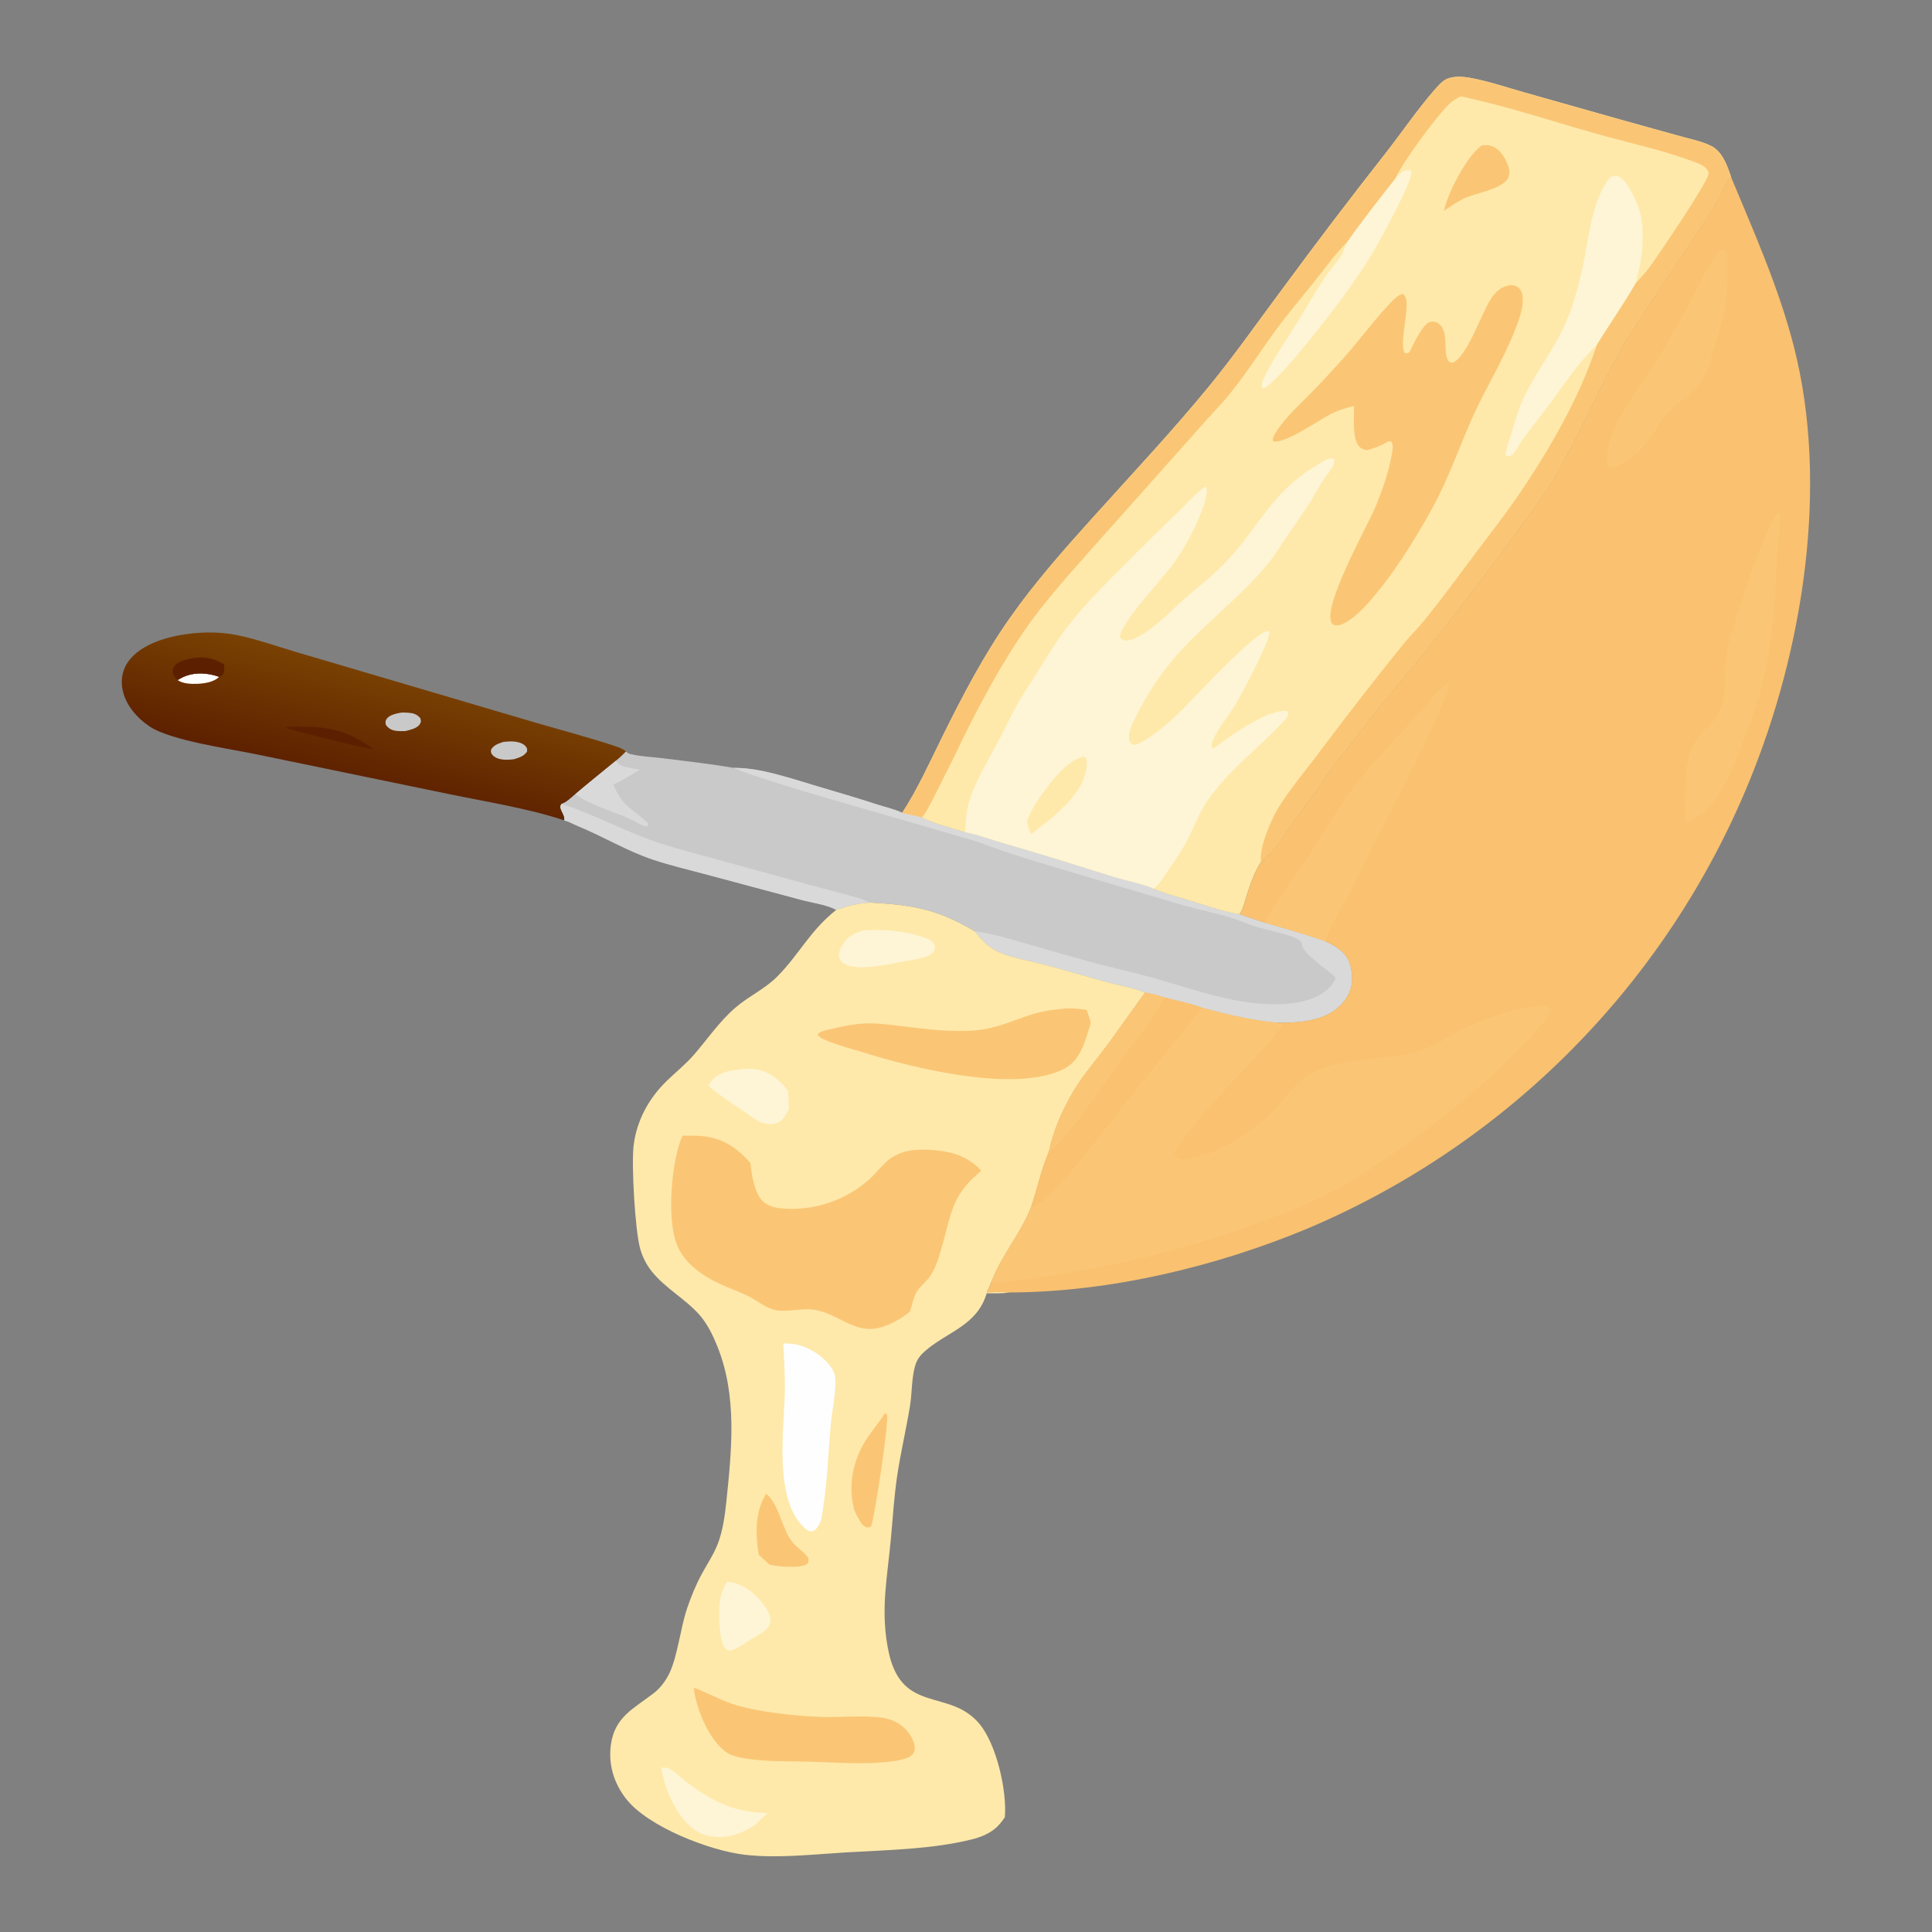 <?xml version="1.0" encoding="UTF-8" standalone="no"?><!DOCTYPE svg PUBLIC "-//W3C//DTD SVG 1.1//EN" "http://www.w3.org/Graphics/SVG/1.1/DTD/svg11.dtd"><svg width="100%" height="100%" viewBox="0 0 2550 2550" version="1.1" xmlns="http://www.w3.org/2000/svg" xmlns:xlink="http://www.w3.org/1999/xlink" xml:space="preserve" xmlns:serif="http://www.serif.com/" style="fill-rule:evenodd;clip-rule:evenodd;stroke-linejoin:round;stroke-miterlimit:2;"><rect x="0" y="0" width="2550" height="2550" fill="#808080" stroke="none"/><path d="M744.558,1082.67c-48.916,-15.962 -100.887,-24.058 -151.258,-34.45l-253.569,-52.358c-36.197,-7.596 -114.507,-18.325 -142.415,-37.113c-16.935,-11.404 -32.043,-28.883 -35.756,-49.441c-2.365,-13.096 0.273,-26.125 8.237,-36.88c16.792,-22.67 52.064,-32.425 78.715,-35.808c21.894,-2.783 44.023,-2.629 65.656,1.921c25.159,5.287 50.196,14.142 74.838,21.504l120.973,35.667l194.575,57.408c35.95,10.558 72.517,20.088 108.067,31.888c5.046,1.675 9.483,3.529 13.729,6.804c-4.3,4.3 -8.525,8.471 -13.317,12.245c-17.85,14.659 -35.958,29.088 -53.554,44.042c-5.162,4.184 -11.9,11.134 -18.312,12.942c-1.505,2.737 -1.896,3.071 -1.046,6.237c1.279,4.75 6.262,10.63 4.437,15.392Z" style="fill:url(#_Linear1);fill-rule:nonzero;"/><path d="M234.476,897.592c2.303,-1.375 4.638,-2.75 7.084,-3.859c15.325,-6.925 32.083,-5.825 47.558,-0.425c-6.567,7.071 -19.449,8.846 -28.752,9.25c-8.026,0.346 -19.231,-0.066 -25.89,-4.966Z" style="fill:#fefefe;fill-rule:nonzero;"/><path d="M664.604,979.15c2.667,-0.225 5.338,-0.404 8.013,-0.537c6.604,-0.309 16.77,0.92 21.283,6.587c2.167,2.721 1.983,3.658 1.671,6.875c-4.267,6.354 -10.304,7.729 -17.209,10.008c-1.363,0.156 -2.729,0.298 -4.095,0.425c-7.563,0.684 -18.384,0.421 -24,-5.795c-2.484,-2.75 -2.296,-3.75 -2.2,-7.205c3.9,-6.487 9.716,-7.987 16.537,-10.358Z" style="fill:#c9c9c9;fill-rule:nonzero;"/><path d="M529.713,940.521c2.887,-0.008 5.787,-0.013 8.67,0.171c6.98,0.445 11.655,1.795 16.313,7.091c0.862,3.192 1.467,4.65 -0.392,7.759c-3.596,6.02 -12.991,7.712 -19.246,9.383c-4.208,0.117 -8.77,0.287 -12.933,-0.392c-5.854,-0.95 -9.542,-3.221 -12.942,-7.987c-0.437,-3.342 -0.858,-4.967 1.317,-7.921c4.017,-5.454 13.096,-6.867 19.213,-8.104Z" style="fill:#c9c9c9;fill-rule:nonzero;"/><path d="M376.934,960.475c0.428,-0.112 0.85,-0.254 1.284,-0.346c7.607,-1.583 17.049,-0.866 24.928,-0.821c37.225,0.217 58.608,8.025 89.55,28.971c-0.329,0.021 -0.654,0.059 -0.983,0.071c-0.546,0.025 -1.096,0.021 -1.642,0.042c-6.292,0.225 -107.841,-24.909 -113.137,-27.917Z" style="fill:#5c2001;fill-rule:nonzero;"/><path d="M234.476,897.592c-2.131,-2.138 -4.823,-4.584 -5.84,-7.496c-1.072,-3.071 -0.904,-6.825 0.611,-9.704c3.105,-5.909 11.492,-8.446 17.436,-10.029c18.095,-4.817 32.86,-2.996 48.934,6.429c0.393,3.766 1.036,7.966 -0.362,11.604c-1.119,2.912 -3.487,3.891 -6.137,4.912c-15.475,-5.4 -32.233,-6.5 -47.558,0.425c-2.446,1.109 -4.781,2.484 -7.084,3.859Z" style="fill:#5c2001;fill-rule:nonzero;"/><path d="M826.35,991.817c2.038,2.058 2.788,2.691 5.696,3.416c13.396,3.338 28.721,3.83 42.5,5.529c31.175,3.846 62.642,7.442 93.608,12.68c13.542,0.075 26.388,1.666 39.638,4.483c23.566,5.008 46.612,12.563 69.662,19.479c26.188,7.863 52.384,15.267 78.354,23.854c11.13,3.684 24.546,6.471 35.025,11.571c8.596,2.546 17.575,3.121 25.996,6.192c12.675,7.021 42.029,15.021 56.909,19.358c17.058,3.063 33.929,9.729 50.641,14.509c49.058,14.029 97.575,29.366 146.246,44.645c13.55,4.255 40.671,9.755 51.85,15.313c14.042,6.583 30.367,10.483 45.196,15.046c19.837,6.096 39.787,13.029 60.075,17.425c2.812,0.396 5.575,0.762 8.35,1.383c11.05,3.742 22.079,7.725 33.254,11.088c26.737,7.737 53.679,15.22 79.921,24.537c13.8,6.596 26.812,14.021 32.204,29.338c1.246,3.537 1.796,7.324 2.388,11.012c2.112,14.158 -0.33,25.808 -9.03,37.596c-13.158,17.829 -33.779,25.15 -54.925,27.917c-11.887,1.554 -23.975,1.75 -35.95,1.579c-33.737,-3.292 -65.179,-10.967 -97.791,-19.713c-15.65,-5.821 -32.975,-9.204 -49.175,-13.4c-8.263,-3.129 -16.992,-4.691 -25.613,-6.529c-14.779,-6.329 -32.85,-9.112 -48.45,-13.367c-30.6,-8.35 -61.012,-17.666 -91.75,-25.45c-18.908,-4.783 -41.083,-7.937 -58.196,-17.462c-10.654,-5.929 -18.771,-15.029 -26.183,-24.508c-48.525,-29.025 -81.667,-34.855 -137.342,-38.021c-16.196,0.371 -30.541,4.516 -45.804,9.7c-11.042,-6.738 -33.021,-9.704 -46.116,-13.296l-127.83,-34.221c-22.52,-6.042 -45.458,-11.417 -67.579,-18.787c-34.521,-11.505 -66.016,-30.809 -99.641,-44.546c-5.963,-2.442 -11.713,-5.875 -17.93,-7.492c1.825,-4.762 -3.158,-10.642 -4.437,-15.392c-0.85,-3.166 -0.458,-3.5 1.046,-6.237c6.412,-1.808 13.15,-8.758 18.312,-12.942c17.596,-14.954 35.704,-29.383 53.554,-44.041c4.792,-3.775 9.017,-7.946 13.317,-12.246Z" style="fill:#c9c9c9;fill-rule:nonzero;"/><path d="M759.479,1048.1c17.596,-14.954 35.704,-29.383 53.554,-44.042c4.375,6.646 9.321,7.546 16.859,9.084c4.762,0.971 9.541,1.629 14.237,2.925c-11.296,6.762 -22.546,14.2 -34.604,19.521c12.517,28.896 22.775,30.179 43.908,49.121c1.771,1.587 2.755,2.487 2.25,4.9c-2.975,1.191 -4.195,1.162 -7.2,-0.105c-7.212,-3.037 -14.004,-7.329 -21.25,-10.466c-19.658,-8.521 -51.57,-18.08 -67.754,-30.938Z" style="fill:#d9d9d9;fill-rule:nonzero;"/><path d="M744.558,1082.67c1.825,-4.762 -3.158,-10.642 -4.437,-15.392c-0.85,-3.166 -0.458,-3.5 1.046,-6.237c40.037,12.7 77.021,32.908 116.504,47.242c29.371,10.662 60.341,18.312 90.487,26.55l117,32.116l69.1,18.521c5.242,1.458 10.05,4.917 15.2,5.842c-16.195,0.371 -30.541,4.516 -45.804,9.7c-11.041,-6.738 -33.021,-9.704 -46.116,-13.296l-127.83,-34.221c-22.52,-6.042 -45.458,-11.417 -67.579,-18.787c-34.521,-11.505 -66.016,-30.809 -99.641,-44.546c-5.963,-2.442 -11.713,-5.875 -17.93,-7.492Z" style="fill:#d9d9d9;fill-rule:nonzero;"/><path d="M968.154,1013.44c13.542,0.075 26.388,1.666 39.638,4.483c23.566,5.008 46.612,12.563 69.662,19.479c26.188,7.863 52.384,15.267 78.354,23.854c11.13,3.684 24.546,6.471 35.025,11.571c8.596,2.546 17.575,3.121 25.996,6.192c12.675,7.021 42.029,15.021 56.909,19.358c17.058,3.063 33.929,9.729 50.641,14.509c49.058,14.029 97.575,29.366 146.246,44.645c13.55,4.255 40.671,9.755 51.85,15.313c14.042,6.583 30.367,10.483 45.196,15.046c19.837,6.096 39.787,13.029 60.075,17.425c2.812,0.396 5.575,0.762 8.35,1.383c11.05,3.742 22.079,7.725 33.254,11.088c26.737,7.737 53.679,15.22 79.921,24.537c13.8,6.596 26.812,14.021 32.204,29.338c1.246,3.537 1.796,7.324 2.388,11.012c2.112,14.158 -0.33,25.808 -9.03,37.596c-13.158,17.829 -33.779,25.15 -54.925,27.917c-11.887,1.554 -23.975,1.75 -35.95,1.579c-33.737,-3.292 -65.179,-10.967 -97.791,-19.713c-15.65,-5.821 -32.975,-9.204 -49.175,-13.4c-8.263,-3.129 -16.992,-4.691 -25.613,-6.529c-14.779,-6.329 -32.85,-9.112 -48.45,-13.367c-30.6,-8.35 -61.012,-17.666 -91.75,-25.45c-18.908,-4.783 -41.083,-7.937 -58.196,-17.462c-10.654,-5.929 -18.771,-15.029 -26.183,-24.508c29.729,3.695 62.154,14.808 91.079,22.933c25.675,7.217 51.571,14.817 77.363,21.496c21.329,5.521 42.762,10.212 64.008,16.146c42.096,11.762 89.904,28.804 133.121,33.691c29.65,3.35 71.758,4.171 96.758,-15.366c5.55,-4.338 12.163,-10.871 13.729,-17.959c-10.646,-10.525 -41.933,-30.325 -44.558,-43.346c-0.017,-1.104 0.112,-1.566 -0.396,-2.558c-1.837,-3.575 -7.108,-5.975 -10.65,-7.358c-15.842,-6.179 -34.996,-9.263 -51.583,-14.634c-10.771,-3.487 -21.142,-8.05 -31.975,-11.375c-19.796,-6.07 -40.225,-9.92 -60.117,-15.608l-149.062,-44.179c-29.971,-8.833 -60.38,-17.921 -90.025,-27.792c-14.425,-4.808 -28.5,-10.837 -43.105,-15.079l-163.312,-47.292c-32.554,-9.212 -64.571,-18.654 -96.813,-29.02c-18.012,-5.792 -35.745,-11.021 -53.108,-18.596Z" style="fill:#d9d9d9;fill-rule:nonzero;"/><path d="M1149.46,1191.32c55.675,3.166 88.817,8.995 137.342,38.021c7.412,9.479 15.529,18.579 26.183,24.508c17.113,9.525 39.288,12.679 58.196,17.462c30.738,7.784 61.15,17.1 91.75,25.45c15.6,4.255 33.671,7.038 48.45,13.367l-48.508,67.617c-12.329,16.829 -26.083,32.821 -37.846,49.995c-17.454,25.488 -34.429,61.371 -40.329,91.942c-10.417,23.825 -15.6,49.821 -24.021,74.409c-13.333,33.991 -38.463,62.466 -51.696,96.895l-6.342,14.638c9.892,-0.029 20.18,-0.654 30.013,0.287c-9.771,1.554 -20.421,0.946 -30.329,1.113c-12.934,42.604 -50.388,49.762 -80.754,75.667c-5.488,4.683 -10.384,10.291 -12.771,17.204c-5.871,17 -4.784,37.908 -7.7,55.758c-5.046,30.9 -12.325,61.363 -16.938,92.379c-4.133,27.796 -5.733,55.729 -8.354,83.675c-2.225,23.7 -5.554,47.379 -7.333,71.104c-1.967,26.25 -1.009,53.109 4.716,78.821c17.98,80.717 79.801,46.792 119.163,93.15c22.9,26.971 36.938,88.979 33.904,123.713c-3.929,5.875 -8.212,11.4 -13.829,15.779c-8.729,6.812 -18.725,10.704 -29.354,13.375c-53.075,13.354 -113.342,14.079 -167.933,17.375c-43.317,2.612 -89.563,8.012 -132.738,2.929c-45.367,-5.342 -127.096,-36.579 -156.158,-73.908c-15.946,-20.484 -23.429,-45.08 -19.971,-70.971c4.983,-37.329 30.592,-48.029 56.996,-68.638c8.812,-6.879 16.296,-17.171 20.883,-27.337c10.625,-23.546 13.9,-58.054 22.7,-84.117c5.2,-15.387 11.513,-30.854 19.208,-45.162c6.984,-12.975 15.484,-25.455 20.95,-39.171c6.805,-17.067 9.784,-38.204 11.667,-56.404c7.125,-68.775 14.617,-139.971 -12.05,-205.738c-5.837,-14.396 -12.762,-28.779 -23.021,-40.592c-18.762,-21.604 -45.229,-35.141 -63.35,-57.825c-7.287,-9.125 -12.325,-19.258 -15.433,-30.516c-6.621,-23.984 -11.513,-109.971 -8.571,-135.117c3.896,-33.333 20.104,-62.917 44.071,-86.121c11.746,-11.375 24.508,-21.495 35.283,-33.866c18.084,-20.763 33.971,-44.4 54.917,-62.413c17.696,-15.216 39.25,-24.746 55.825,-41.612c29.321,-29.834 42.446,-59.725 77.308,-87.425c15.263,-5.184 29.609,-9.33 45.804,-9.7Z" style="fill:#fee9aa;fill-rule:nonzero;"/><path d="M1011.24,1971.58c15.716,12.875 20.058,40.105 30.091,57.163c0.375,0.633 0.771,1.25 1.15,1.879c6.188,10.3 17.154,15.804 24.284,25.3c0.604,3.2 0.608,4.554 -0.659,7.571c-3.433,3.041 -7.571,3.279 -11.925,4.042c-6.483,0.586 -12.972,0.672 -19.466,0.258c-6.498,-0.417 -12.924,-1.329 -19.28,-2.738c-4.745,-4.195 -9.3,-8.646 -13.916,-12.983c-4.663,-26.829 -5.192,-56.787 9.721,-80.492Z" style="fill:#fac676;fill-rule:nonzero;"/><path d="M1167.7,1865.45l2.937,1.254c3.292,8.734 -15.595,131.038 -20.495,147.021c-2.392,2.413 -2.459,2.159 -5.896,2.367c-3.321,-1.45 -4.825,-2.467 -7.267,-5.3c-4.292,-7.213 -8.383,-13.092 -10.367,-21.388c-7.487,-31.287 0.2,-64.77 17.85,-91.229c7.167,-10.737 15.759,-20.483 22.509,-31.504l0.729,-1.221Z" style="fill:#fac676;fill-rule:nonzero;"/><path d="M960.063,2087.59c1.2,0.108 2.4,0.216 3.587,0.416c19.133,3.192 35.208,16.679 45.95,32.255c4.204,6.095 8.663,13.808 6.938,21.52c-2.442,10.888 -17.53,17.388 -26.205,22.367c-6.925,4.283 -17.683,12.729 -25.537,14.154c-2.821,0.513 -3.988,0.146 -6.229,-1.592c-6.45,-5.008 -7.471,-18.866 -8.338,-26.479c-2.179,-19.062 -2.633,-46.996 9.834,-62.641Z" style="fill:#fef5d6;fill-rule:nonzero;"/><path d="M1139.39,1228.01c25.399,-1.838 51.008,0.208 75.333,7.745c6.412,1.988 15.546,4.467 18.546,11.088c1.15,2.533 0.733,5.983 -0.609,8.383c-5.379,9.613 -28.366,11.459 -38.312,13.429c-19.946,4.017 -58.213,12.517 -77.209,4.834c-4.045,-1.638 -7.925,-4.513 -9.274,-8.85c-1.592,-5.113 0.42,-11.163 2.858,-15.692c6.583,-12.233 16.133,-16.933 28.666,-20.938Z" style="fill:#fef5d6;fill-rule:nonzero;"/><path d="M979.279,1411.09c5.95,-0.329 12.463,-0.663 18.346,0.27c17.758,2.817 32.013,14.063 42.342,28.238c0.766,8.275 1.179,16.342 1.1,24.654c-3.7,6.621 -6.896,13.654 -13.938,17.321c-7.016,3.658 -16.3,1.938 -23.554,-0.221c-17.996,-11.646 -53.887,-34.954 -68.779,-48.554c1.233,-1.854 2.496,-3.667 3.875,-5.417c10.317,-13.1 25.242,-14.321 40.608,-16.291Z" style="fill:#fef5d6;fill-rule:nonzero;"/><path d="M872.683,2333.01c3.367,0 6.78,-0.15 9.938,1.175c7.346,3.079 16.846,12.854 23.467,17.867c15.55,11.779 32.479,22.708 50.562,30.183c18.288,7.559 37.075,9.813 56.667,11.142c-6.05,4.929 -11.584,9.925 -16.95,15.592c-11.125,6.95 -22.163,12.558 -35.238,14.741c-15.716,2.629 -32,0.313 -45.112,-9.141c-23.404,-16.863 -38.909,-54.042 -43.334,-81.559Z" style="fill:#fef5d6;fill-rule:nonzero;"/><path d="M1033.8,1773.2c4.842,0.088 9.767,0.129 14.558,0.862c17.396,2.663 37.492,15.163 47.667,29.463c3.075,4.321 5.908,9.025 6.346,14.396c1.558,19.033 -3.871,41.112 -5.629,60.233c-3.963,43.004 -4.871,85.838 -13.046,128.409c-1.629,4.166 -3.871,8.441 -6.879,11.791c-2.163,2.404 -3.979,2.654 -7.038,2.967c-3.141,-1.029 -5.121,-2.175 -7.608,-4.4c-40.867,-36.609 -27.609,-128.1 -26.329,-177.813c0.562,-21.908 -1.013,-44.016 -2.042,-65.908Z" style="fill:#fefefe;fill-rule:nonzero;"/><path d="M915.613,2227.6c17.037,5.9 32.895,15.113 50.054,21.021c31.583,10.867 85.091,16.429 119.1,17.517c25.266,0.808 52.079,-2.267 77.066,0.696c15.059,1.787 27.434,7.383 36.917,19.666c4.863,6.296 10.179,16.113 8.208,24.421c-1.004,4.238 -3.696,5.942 -7.012,8.321c-7.604,3.167 -15.446,4.704 -23.588,5.721c-35.266,4.404 -71.966,1.258 -107.429,0.271c-27.921,-0.776 -56.675,0.254 -84.308,-4.142c-9.792,-1.559 -20.546,-3.717 -28.404,-10.096c-21.692,-17.617 -37.546,-56.288 -40.605,-83.396Z" style="fill:#fac676;fill-rule:nonzero;"/><path d="M1401.75,1331.58c10.362,-1.625 21.896,0.067 32.246,1.204c2.341,5.405 3.958,11.096 5.721,16.713c-0.714,3.003 -1.534,5.978 -2.459,8.925c-6.3,20.508 -12.833,42.275 -33.462,52.658c-63.175,31.8 -197.284,-0.879 -262.492,-21.45c-4.978,-1.425 -9.943,-2.894 -14.896,-4.408c-9.479,-2.9 -43.591,-12.329 -47.354,-19.408c0.421,-0.588 0.779,-1.23 1.267,-1.759c3.037,-3.287 13.687,-5.241 18.154,-6.275c14.879,-3.45 30.183,-6.625 45.487,-7c16.413,-0.4 32.755,2.042 49.013,3.979c31.683,3.775 64.55,8.038 96.479,5.005c27.021,-2.571 48.204,-13.371 73.563,-21.225c12.675,-3.925 25.554,-5.775 38.733,-6.959Z" style="fill:#fac676;fill-rule:nonzero;"/><path d="M900.846,1498.9c7.967,-0 16.042,-0.133 23.987,0.45c28.059,2.062 47.684,15.087 65.817,35.9c0.975,14.091 5.088,37.808 14.729,48.658c8.334,9.379 21.571,11.113 33.429,11.521c2.45,0.097 4.902,0.136 7.355,0.117c2.455,-0.02 4.906,-0.099 7.354,-0.238c2.45,-0.136 4.894,-0.33 7.333,-0.583c2.442,-0.256 4.875,-0.568 7.3,-0.938c2.425,-0.372 4.839,-0.8 7.242,-1.283c2.405,-0.486 4.797,-1.029 7.175,-1.629c2.377,-0.6 4.74,-1.257 7.087,-1.971c2.347,-0.714 4.677,-1.483 6.988,-2.308c2.311,-0.823 4.6,-1.702 6.866,-2.638c2.27,-0.933 4.514,-1.921 6.734,-2.962c2.222,-1.042 4.418,-2.135 6.587,-3.279c2.167,-1.148 4.307,-2.345 6.421,-3.592c2.111,-1.25 4.192,-2.549 6.242,-3.896c2.047,-1.347 4.062,-2.743 6.046,-4.187c1.983,-1.445 3.93,-2.937 5.841,-4.476c1.911,-1.536 3.785,-3.118 5.621,-4.745c8.167,-7.255 14.829,-16.038 22.862,-23.45c15.196,-14.017 35.105,-16.792 54.938,-15.875c27.446,1.262 51.4,6.937 70.442,27.779c-37.063,30.637 -38.513,50.712 -50.842,96.117c-4.487,15.2 -8.942,33.841 -19.242,46.308c-4.916,5.954 -11.487,10.904 -15.379,17.637c-4.321,7.48 -5.954,17.913 -8.962,26.155c-9.35,7.537 -20.542,14.016 -31.755,18.337c-39.945,15.388 -59.758,-16.354 -95.691,-21.267c-17.504,-2.395 -37.192,4.834 -54.059,-0.537c-11.075,-3.529 -20.612,-11.721 -30.979,-16.9c-11.829,-5.908 -24.508,-10.354 -36.566,-15.813c-24.646,-11.15 -49.421,-27.979 -59.096,-54.362c-12.409,-33.817 -6.75,-109.296 8.175,-142.05Z" style="fill:#fac676;fill-rule:nonzero;"/><path d="M1190.83,1072.83c20.663,-31.879 36.75,-67.775 53.575,-101.787c26.596,-53.75 53.946,-106.063 88.459,-155.259c33.1,-47.183 71.02,-89.895 109.508,-132.662c51.583,-57.308 104.612,-113.671 153.5,-173.325c33.708,-41.138 64.3,-84.942 96.083,-127.571c45.098,-61.338 91.178,-121.93 138.242,-181.774c20.7,-26.629 40.096,-55.147 62.179,-80.624c4.546,-5.246 11.292,-13.229 17.717,-15.863c9.279,-3.803 21.5,-2.866 31.225,-1.049c23.75,4.436 47.558,12.554 70.812,19.125l131.304,37.116l74.213,20.631c13.325,3.736 28.375,6.67 40.767,12.789c15.15,7.482 21.5,26.512 26.554,41.505c-1.084,0.709 -2.342,1.204 -3.25,2.127c-0.85,0.865 -16.663,32.577 -20.204,38.054c-27.771,42.933 -56.892,85.096 -84.917,127.894c-13.258,20.248 -26.804,40.111 -38.679,61.236c-26.246,46.687 -47.309,96.079 -73.175,143.033c-5.8,10.521 -11.054,21.517 -17.567,31.621c-16.162,25.083 -34.491,48.479 -51.954,72.621c-38.628,53.008 -78.556,105.021 -119.783,156.037c-18.475,22.942 -37.93,45.204 -56.396,68.217c-20.692,25.783 -40.667,52.504 -60.946,78.642c-8.317,10.72 -15.383,22.325 -23.267,33.354c-8.529,11.937 -17.862,23.291 -26.329,35.275c-12.9,18.254 -26.621,41.533 -44.171,55.562c-8.512,12.984 -13.783,28.392 -18.483,43.092c-2.708,8.471 -4.767,18.487 -9.754,25.854c-2.775,-0.621 -5.538,-0.987 -8.35,-1.383c-20.288,-4.396 -40.238,-11.329 -60.075,-17.425c-14.829,-4.563 -31.154,-8.463 -45.196,-15.046c-11.179,-5.558 -38.3,-11.058 -51.85,-15.313c-48.671,-15.279 -97.188,-30.616 -146.246,-44.645c-16.712,-4.78 -33.583,-11.446 -50.642,-14.509c-14.879,-4.337 -44.233,-12.337 -56.908,-19.358c-8.421,-3.071 -17.4,-3.646 -25.996,-6.192Z" style="fill:#fee9aa;fill-rule:nonzero;"/><path d="M1955.7,191.869c4.15,-0.414 7.959,-0.539 12,0.686c9.346,2.833 14.571,9.379 19.046,17.678c3.654,6.787 7.204,15.202 4.55,22.946c-5.542,16.183 -43.842,21.594 -58.221,28.38l-1.646,0.787c-8.95,4.436 -17.229,10.379 -25.562,15.874c4.946,-23.877 30.208,-72.48 49.833,-86.351Z" style="fill:#fac676;fill-rule:nonzero;"/><path d="M1841.83,235.348l5.538,-5.703c2.946,-3.053 5.983,-5.042 10.404,-5.068c2.983,-0.017 2.013,-0.089 4.821,0.832c3.317,11.005 -34.004,77.872 -41.546,91.911c-13.15,24.49 -29.2,47.708 -45.371,70.281c-17.758,24.791 -84.846,111.953 -106.8,124.782l-2.341,-0.354c-1.305,-3.079 -1.605,-4.491 -0.446,-7.737c6.954,-19.475 34.908,-60.534 47.212,-80.409c11.925,-19.266 22.963,-39.188 35.55,-58.033c6.984,-10.457 16.471,-19.661 22.638,-30.601c2.725,-4.831 3.571,-10.39 6.254,-15.323c20.217,-29.019 42.321,-56.713 64.087,-84.578Z" style="fill:#fef5d6;fill-rule:nonzero;"/><path d="M2107.55,455.446c-23.833,22.496 -42.441,50.975 -61.737,77.262c-11.75,16.013 -24.279,31.425 -36.15,47.338c-3.734,4.996 -9.563,17.791 -14.225,20.675c-2.967,1.833 -4.513,1.508 -7.721,1.05c-0.725,-2.183 -0.754,-1.333 -0.504,-3.054c1.287,-8.884 4.937,-17.4 7.466,-25.996c5.563,-18.888 10.342,-35.925 19.33,-53.696c18.687,-36.929 42.808,-65.212 57.62,-105.465c7.596,-20.64 13.421,-42.245 17.892,-63.774c7.104,-34.214 10.596,-75.447 28.767,-105.934c1.891,-3.175 4.887,-8.549 8.229,-10.36c3.162,-1.713 5.075,-1.823 8.521,-0.892c8.008,2.161 15.646,15.576 19.312,22.671c5.009,9.681 10.188,21.609 11.971,32.418c4.479,27.143 0.308,61.179 -7.942,87.06c-15.795,27.62 -34.295,53.522 -50.829,80.697Z" style="fill:#fef5d6;fill-rule:nonzero;"/><path d="M1993.19,376.264c4.204,0.156 8.108,0.739 11.366,3.698c3.742,3.399 4.967,8.466 5.254,13.332c0.85,14.316 -5.629,30.669 -10.775,43.76c-14.629,37.229 -36.45,72.359 -53.2,108.809c-19.104,41.566 -33.375,85.02 -55.579,125.287c-23.55,42.696 -52.621,89.129 -85.033,125.479c-8.133,9.117 -28.892,29.967 -42.175,28.779c-1.938,-0.171 -3.742,-0.883 -4.892,-2.458c-14.629,-20.008 46.213,-127.771 56.9,-153.071c9.171,-21.712 17.759,-46.633 21.871,-69.846c0.925,-5.229 2.562,-12.67 -0.658,-17.262c-3.159,-0.45 -3.625,-0.142 -6.571,1.179c-8.521,5.171 -16.763,7.983 -26.321,10.404c-2.613,-0.941 -6.458,-2.191 -8.596,-4.062c-10.583,-9.284 -7.358,-40.675 -7.637,-54.371c-10.696,2.467 -19.955,5.304 -29.809,10.125c-15.183,7.429 -60.912,40.004 -76.675,36.517l-0.95,-2.417c0.684,-3.392 2.042,-5.958 3.854,-8.9c12.313,-20 30.467,-35.779 46.734,-52.446c14.187,-14.542 28.208,-29.708 41.787,-44.842c21.767,-24.262 41.096,-51.225 63.617,-74.722c4.354,-4.541 9.096,-9.786 15.404,-11.256c14.788,4.467 -6.262,64.937 3.117,77.895c3.083,0.767 3.212,0.421 6.137,-0.954c5.275,-11.313 15.284,-32.7 25.421,-39.625c3.292,-0.788 6.625,-1.283 9.879,0.092c18.363,7.758 8.384,37.891 15.338,49.637c1.866,3.15 2.512,3.096 5.858,3.763c18.754,-5.696 38.792,-66.361 51.013,-84.435c6.962,-10.3 13.108,-15.731 25.321,-18.089Z" style="fill:#fac676;fill-rule:nonzero;"/><path d="M1190.83,1072.83c20.663,-31.879 36.75,-67.775 53.575,-101.787c26.596,-53.75 53.946,-106.063 88.459,-155.259c33.1,-47.183 71.02,-89.895 109.508,-132.662c51.583,-57.308 104.612,-113.671 153.5,-173.325c33.708,-41.138 64.3,-84.942 96.083,-127.571c45.098,-61.338 91.178,-121.93 138.242,-181.774c20.7,-26.629 40.096,-55.147 62.179,-80.624c4.546,-5.246 11.292,-13.229 17.717,-15.863c9.279,-3.803 21.5,-2.866 31.225,-1.049c23.75,4.436 47.558,12.554 70.812,19.125l131.304,37.116l74.213,20.631c13.325,3.736 28.375,6.67 40.767,12.789c15.15,7.482 21.5,26.512 26.554,41.505c-1.084,0.709 -2.342,1.204 -3.25,2.127c-0.85,0.865 -16.663,32.577 -20.204,38.054c-27.771,42.933 -56.892,85.096 -84.917,127.894c-13.258,20.248 -26.804,40.111 -38.679,61.236c-26.246,46.687 -47.309,96.079 -73.175,143.033c-5.8,10.521 -11.054,21.517 -17.567,31.621c-16.162,25.083 -34.491,48.479 -51.954,72.621c-38.628,53.008 -78.556,105.021 -119.783,156.037c-18.475,22.942 -37.93,45.204 -56.396,68.217c-20.692,25.783 -40.667,52.504 -60.946,78.642c-8.317,10.72 -15.383,22.325 -23.267,33.354c-8.529,11.937 -17.862,23.291 -26.329,35.275c-12.9,18.254 -26.621,41.533 -44.171,55.562c-2.887,-18.208 13.1,-55.2 22.671,-71.179c14.158,-23.629 39.342,-53.392 56.525,-76.717c35.386,-47.177 71.589,-93.72 108.608,-139.629c8.68,-10.596 18.555,-20.179 27.213,-30.812c24.55,-30.146 47.733,-61.934 71.017,-93.088c16.766,-22.437 34.112,-44.421 50.066,-67.462c42.413,-61.267 83.846,-132.613 107.121,-203.421c16.533,-27.175 35.033,-53.077 50.829,-80.697c5.854,-7.218 12.434,-13.384 18.009,-20.984c11.437,-15.585 77.12,-112.215 78.508,-123.975c0.279,-2.367 0.046,-3.267 -1.204,-5.216c-2.584,-4.02 -7.571,-7.084 -11.946,-8.794c-43.838,-17.118 -91.429,-26.97 -136.683,-39.785c-58.55,-16.582 -117.255,-36.197 -176.809,-48.779c-5.683,2.579 -10.521,5.465 -15.079,9.773c-16.783,15.863 -62.496,77.903 -71.346,98.359c-21.766,27.865 -43.871,55.559 -64.087,84.578c-15.925,15.831 -28.3,33.435 -42.229,50.894c-17.963,22.508 -36.355,43.881 -53.33,67.259c-20.158,27.759 -38.995,57.663 -60.829,84.046c-10.291,12.438 -21.704,23.929 -32.325,36.079l-151.062,169.538c-30.392,34.487 -61.617,68.941 -87.534,107.054c-27.512,40.458 -52.22,85.612 -74.216,129.296c-9.196,18.258 -17.429,36.837 -27,54.941c-5.792,10.959 -26.809,55.821 -32.392,59.988c-8.421,-3.071 -17.4,-3.646 -25.996,-6.192Z" style="fill:#fac676;fill-rule:nonzero;"/><path d="M1273.74,1098.38c1.062,-13.887 1.362,-28.025 5.637,-41.392c8.529,-26.687 24.196,-52.399 37.383,-77.041c9.05,-16.921 17.142,-34.392 26.396,-51.188c6.996,-12.691 15.45,-24.666 23.163,-36.925c14.266,-22.671 28.196,-46.596 44.879,-67.587c23.471,-29.529 50.321,-56.271 76.979,-82.871c21.278,-21.561 42.893,-42.778 64.846,-63.65c11.042,-10.388 21.604,-22.721 33.204,-32.275c2.079,-1.713 2.967,-2.521 5.642,-2.929c4.108,10.096 -6.367,33.758 -10.513,43.571c-8.475,20.041 -19.629,39.525 -32.171,57.32c-14.308,20.3 -69.458,77.33 -71.17,97.488c2.558,2.792 3.891,4.462 8.008,4.512c22.567,0.28 63.4,-42.97 79.812,-57.291c18.442,-16.092 37.059,-30.063 53.825,-48.092c42.942,-46.171 57.717,-88.237 115.034,-123.929c6.333,-3.946 14.875,-10.542 22.462,-10.975c2.209,-0.125 1.417,-0.146 3.638,0.846c1.116,4.696 -0.613,8.004 -3.088,12.008c-3.546,5.733 -8.029,10.792 -11.666,16.45c-6.155,9.567 -11.4,19.817 -17.53,29.467c-9.116,14.366 -19.175,28.066 -28.72,42.141c-8.842,13.038 -16.825,26.488 -26.851,38.688c-33.362,40.608 -75.291,72.375 -111.195,110.487c-24.004,25.48 -46.613,58.017 -61.917,89.484c-4.071,8.371 -11.954,22.312 -9.375,31.846c0.679,2.508 1.646,3.812 3.296,5.741c3.429,1.1 4.833,1.288 8.158,-0.329c18.188,-8.846 37.042,-24.779 51.775,-38.55c18.013,-16.837 102.659,-111.083 120.359,-110.558c1.337,1.5 1.387,0.958 1.241,2.887c-1.062,14.354 -36.558,80.913 -45.479,95.546c-8.55,14.025 -20.033,27.396 -27.267,42.058c-2.166,4.392 -3.975,8.713 -2.841,13.638l2.075,0.775c20.225,-15.229 70.587,-51.742 96.266,-49.325l2.046,1.704c0.204,3.638 -0.217,5.608 -2.716,8.396c-33.301,37.117 -77.467,68.696 -105.067,110.446c-10.434,15.779 -16.617,33.5 -25.275,50.183c-7.484,14.425 -17.263,27.946 -26.363,41.388c-5.529,8.175 -9.979,16.545 -18.183,22.304c-11.179,-5.559 -38.3,-11.059 -51.85,-15.313c-48.671,-15.279 -97.188,-30.616 -146.246,-44.646c-16.712,-4.779 -33.583,-11.445 -50.641,-14.508Z" style="fill:#fef5d6;fill-rule:nonzero;"/><path d="M1430.55,998.825l2.567,1.208c2.033,3.842 1.329,8.117 0.895,12.371c-3.837,37.454 -45.791,66.879 -72.696,88.609c-3.208,-5.196 -4.404,-10.542 -5.904,-16.384c4.225,-13.904 13.896,-28.366 22.459,-40.037c11.187,-15.254 33.062,-42.846 52.679,-45.767Z" style="fill:#fee9aa;fill-rule:nonzero;"/><path d="M1664.33,1137.75c17.55,-14.029 31.271,-37.308 44.171,-55.562c8.467,-11.984 17.8,-23.338 26.329,-35.275c7.884,-11.03 14.95,-22.634 23.267,-33.355c20.279,-26.137 40.254,-52.858 60.946,-78.641c18.466,-23.013 37.921,-45.275 56.396,-68.217c41.227,-51.017 81.155,-103.029 119.783,-156.037c17.463,-24.142 35.792,-47.538 51.954,-72.621c6.513,-10.104 11.767,-21.1 17.567,-31.621c25.867,-46.954 46.929,-96.346 73.175,-143.033c11.875,-21.125 25.421,-40.988 38.679,-61.236c28.025,-42.798 57.146,-84.961 84.917,-127.894c3.541,-5.477 19.354,-37.189 20.204,-38.054c0.908,-0.923 2.167,-1.418 3.25,-2.127c30.537,73.316 63.108,146.497 82.817,223.665c46.895,183.637 11.829,401.637 -59.521,574.975c-3.361,8.178 -6.823,16.314 -10.384,24.408c-3.558,8.095 -7.215,16.145 -10.97,24.15c-3.756,8.006 -7.609,15.964 -11.559,23.875c-3.95,7.914 -7.996,15.777 -12.137,23.588c-4.142,7.814 -8.378,15.575 -12.709,23.283c-4.327,7.711 -8.75,15.368 -13.266,22.971c-4.517,7.603 -9.125,15.148 -13.825,22.637c-4.703,7.489 -9.495,14.921 -14.375,22.296c-4.881,7.372 -9.852,14.685 -14.913,21.938c-5.058,7.252 -10.205,14.441 -15.441,21.566c-5.234,7.128 -10.553,14.191 -15.959,21.188c-5.408,6.997 -10.9,13.928 -16.475,20.791c-5.575,6.864 -11.233,13.659 -16.975,20.384c-5.742,6.725 -11.564,13.379 -17.467,19.962c-5.902,6.584 -11.884,13.095 -17.945,19.534c-6.061,6.439 -12.2,12.802 -18.417,19.091c-6.217,6.289 -12.508,12.5 -18.875,18.634c-6.369,6.136 -12.811,12.193 -19.325,18.17c-6.517,5.981 -13.104,11.88 -19.763,17.696c-6.658,5.82 -13.387,11.556 -20.187,17.209c-6.797,5.655 -13.664,11.226 -20.6,16.712c-6.933,5.486 -13.933,10.888 -21,16.204c-7.067,5.317 -14.196,10.546 -21.388,15.688c-7.194,5.144 -14.45,10.2 -21.766,15.166c-7.317,4.964 -14.692,9.841 -22.125,14.63c-7.436,4.786 -14.929,9.48 -22.479,14.083c-7.55,4.603 -15.155,9.114 -22.813,13.533c-7.661,4.42 -15.373,8.745 -23.137,12.975c-7.764,4.231 -15.58,8.367 -23.446,12.409c-7.864,4.039 -15.778,7.983 -23.742,11.833c-7.961,3.847 -15.968,7.597 -24.021,11.25c-8.052,3.653 -16.148,7.207 -24.287,10.662c-121.429,50.671 -261.763,84.213 -393.846,84.671c-9.833,-0.941 -20.121,-0.316 -30.013,-0.287l6.342,-14.638c13.233,-34.429 38.363,-62.904 51.696,-96.896c8.421,-24.587 13.604,-50.583 24.021,-74.408c5.9,-30.571 22.875,-66.454 40.329,-91.942c11.762,-17.175 25.517,-33.166 37.846,-49.995l48.508,-67.617c8.621,1.837 17.35,3.4 25.613,6.529c16.2,4.196 33.525,7.579 49.175,13.4c32.612,8.746 64.054,16.421 97.791,19.713c11.975,0.17 24.063,-0.025 35.95,-1.58c21.146,-2.766 41.767,-10.087 54.925,-27.916c8.7,-11.788 11.142,-23.438 9.029,-37.596c-0.591,-3.688 -1.141,-7.475 -2.387,-11.013c-5.392,-15.316 -18.404,-22.741 -32.204,-29.337c-26.242,-9.317 -53.184,-16.8 -79.921,-24.538c-11.175,-3.362 -22.204,-7.345 -33.254,-11.087c4.987,-7.367 7.046,-17.383 9.754,-25.854c4.7,-14.7 9.971,-30.109 18.483,-43.092Z" style="fill:#f9c170;fill-rule:nonzero;"/><path d="M2270.78,329.58c0.992,0.048 3.213,0.11 4.125,0.355c1.825,0.492 2.371,1.499 3.063,3.12c3.137,7.386 2.058,17.674 2.017,25.59c-0.213,40.883 -4.359,55.997 -15.834,94.397c-3.658,12.237 -6.875,24.971 -11.65,36.825c-10.921,27.104 -33.621,36.071 -52.196,56.15c-5.9,6.383 -10.387,13.662 -15.112,20.921c-15.888,24.42 -28.008,38.383 -55.342,50.12c-3.437,0.163 -4.133,0.442 -7.021,-1.316c-1.358,-2.688 -1.858,-4.704 -1.975,-7.742c-0.545,-14.038 4.921,-31.788 10.888,-44.329c17.104,-35.938 42.383,-66.834 62.671,-100.796c13.166,-22.05 26.121,-44.642 38.258,-67.277c11.842,-22.089 21.042,-47.292 38.108,-66.018Z" style="fill:#fac676;fill-rule:nonzero;"/><path d="M2346.33,676.896c1.229,1.304 1.904,1.646 2.408,3.25c2.542,8.087 -2.325,39.175 -2.858,49.696c-2.904,57.383 -5.821,117.416 -19.846,173.325c-6.458,25.741 -15.696,50.475 -25.329,75.158c-6.312,16.167 -12.225,32.858 -19.846,48.45c-10.716,21.933 -30.15,49.904 -54.125,58.029c-1.862,-2.179 -2.375,-4.062 -2.612,-6.904c-0.613,-7.4 0.071,-15.163 0.091,-22.6c0.067,-28.129 0.309,-64.508 20.684,-86.496c10.708,-11.558 22.804,-21.012 27.7,-36.721c6.287,-20.175 1.971,-44.816 5.629,-65.962c5.517,-31.884 49.296,-167.8 68.104,-189.225Z" style="fill:#fac676;fill-rule:nonzero;"/><path d="M1669.35,1217.79c12.788,-26.492 35.375,-54.171 52.1,-78.805c21.029,-30.975 38.358,-64.045 60.692,-94.179c27.766,-37.466 61.179,-70.054 92.154,-104.733c9.275,-10.383 26.658,-34.008 37.737,-39.875l1.463,0.912c-1.463,24.675 -92.575,198.317 -108.525,229.696c-6.708,13.192 -12.492,26.842 -19.263,39.996c-11.841,23.004 -28.8,46.879 -36.437,71.525c-26.242,-9.317 -53.184,-16.8 -79.921,-24.537Z" style="fill:#fac676;fill-rule:nonzero;"/><path d="M1511.38,1310.12c8.621,1.838 17.35,3.4 25.613,6.529c16.2,4.196 33.525,7.579 49.175,13.4c32.612,8.746 64.054,16.421 97.791,19.713l8.709,1.962c-0.13,13.521 -128.834,132.721 -144.1,174.142l13.5,4.908c12.604,-2.504 24.995,-5.129 37.012,-9.804c27.838,-10.837 65.071,-36.537 85.046,-58.771c15.496,-17.246 27.579,-35.408 48.662,-46.537c37.813,-19.963 95.296,-15.517 137.03,-27.221c21.262,-5.963 39.437,-18.392 58.737,-28.613c26.792,-14.195 74.958,-32.033 105.763,-31.825c3.645,0.025 7.258,0.259 10.321,2.434c2.066,1.471 1.345,0.746 2.258,3.412c-4.875,11.488 -15.275,21.875 -23.513,31.213c-60.708,68.8 -165.075,148.866 -243.891,195.854c-25.638,15.283 -53.446,27.558 -81.092,38.712c-27.556,10.95 -55.429,21.021 -83.621,30.213c-28.191,9.192 -56.644,17.485 -85.358,24.879c-28.714,7.397 -57.632,13.882 -86.754,19.454c-29.123,5.575 -58.392,10.225 -87.809,13.95c-9.7,1.267 -35.966,6.617 -44.654,4.067l-1.225,-1.213c13.233,-34.429 38.363,-62.904 51.696,-96.895c8.421,-24.588 13.604,-50.584 24.021,-74.409c5.9,-30.571 22.875,-66.454 40.329,-91.941c11.763,-17.175 25.517,-33.167 37.846,-49.996l48.508,-67.617Z" style="fill:#fac676;fill-rule:nonzero;"/><path d="M1511.38,1310.12c8.621,1.838 17.35,3.4 25.613,6.529c16.2,4.196 33.525,7.579 49.175,13.4l-1.446,1.738c-4.046,4.908 -7.342,10.375 -11.379,15.316l-80.355,99.15c-21.533,26.925 -103.995,140.217 -132.312,147.829c8.421,-24.587 13.604,-50.583 24.021,-74.408c5.9,-30.571 22.875,-66.454 40.329,-91.942c11.763,-17.175 25.517,-33.166 37.846,-49.995l48.508,-67.617Z" style="fill:#f9c170;fill-rule:nonzero;"/><path d="M1511.38,1310.12c8.621,1.838 17.35,3.4 25.613,6.529c-0.421,0.613 -0.855,1.217 -1.271,1.834c-4.613,6.808 -7.3,14.758 -11.954,21.641c-11.188,16.546 -24.488,31.95 -36.284,48.113c-21.771,29.837 -77.05,113.725 -102.787,131.437c5.9,-30.571 22.875,-66.454 40.329,-91.942c11.763,-17.174 25.517,-33.166 37.846,-49.995l48.508,-67.617Z" style="fill:#fac676;fill-rule:nonzero;"/><defs><linearGradient id="_Linear1" x1="0" y1="0" x2="1" y2="0" gradientUnits="userSpaceOnUse" gradientTransform="matrix(35.057,-141.749,141.749,35.057,470.362,1029.32)"><stop offset="0" style="stop-color:#5e2100;stop-opacity:1"/><stop offset="1" style="stop-color:#794102;stop-opacity:1"/></linearGradient></defs></svg>